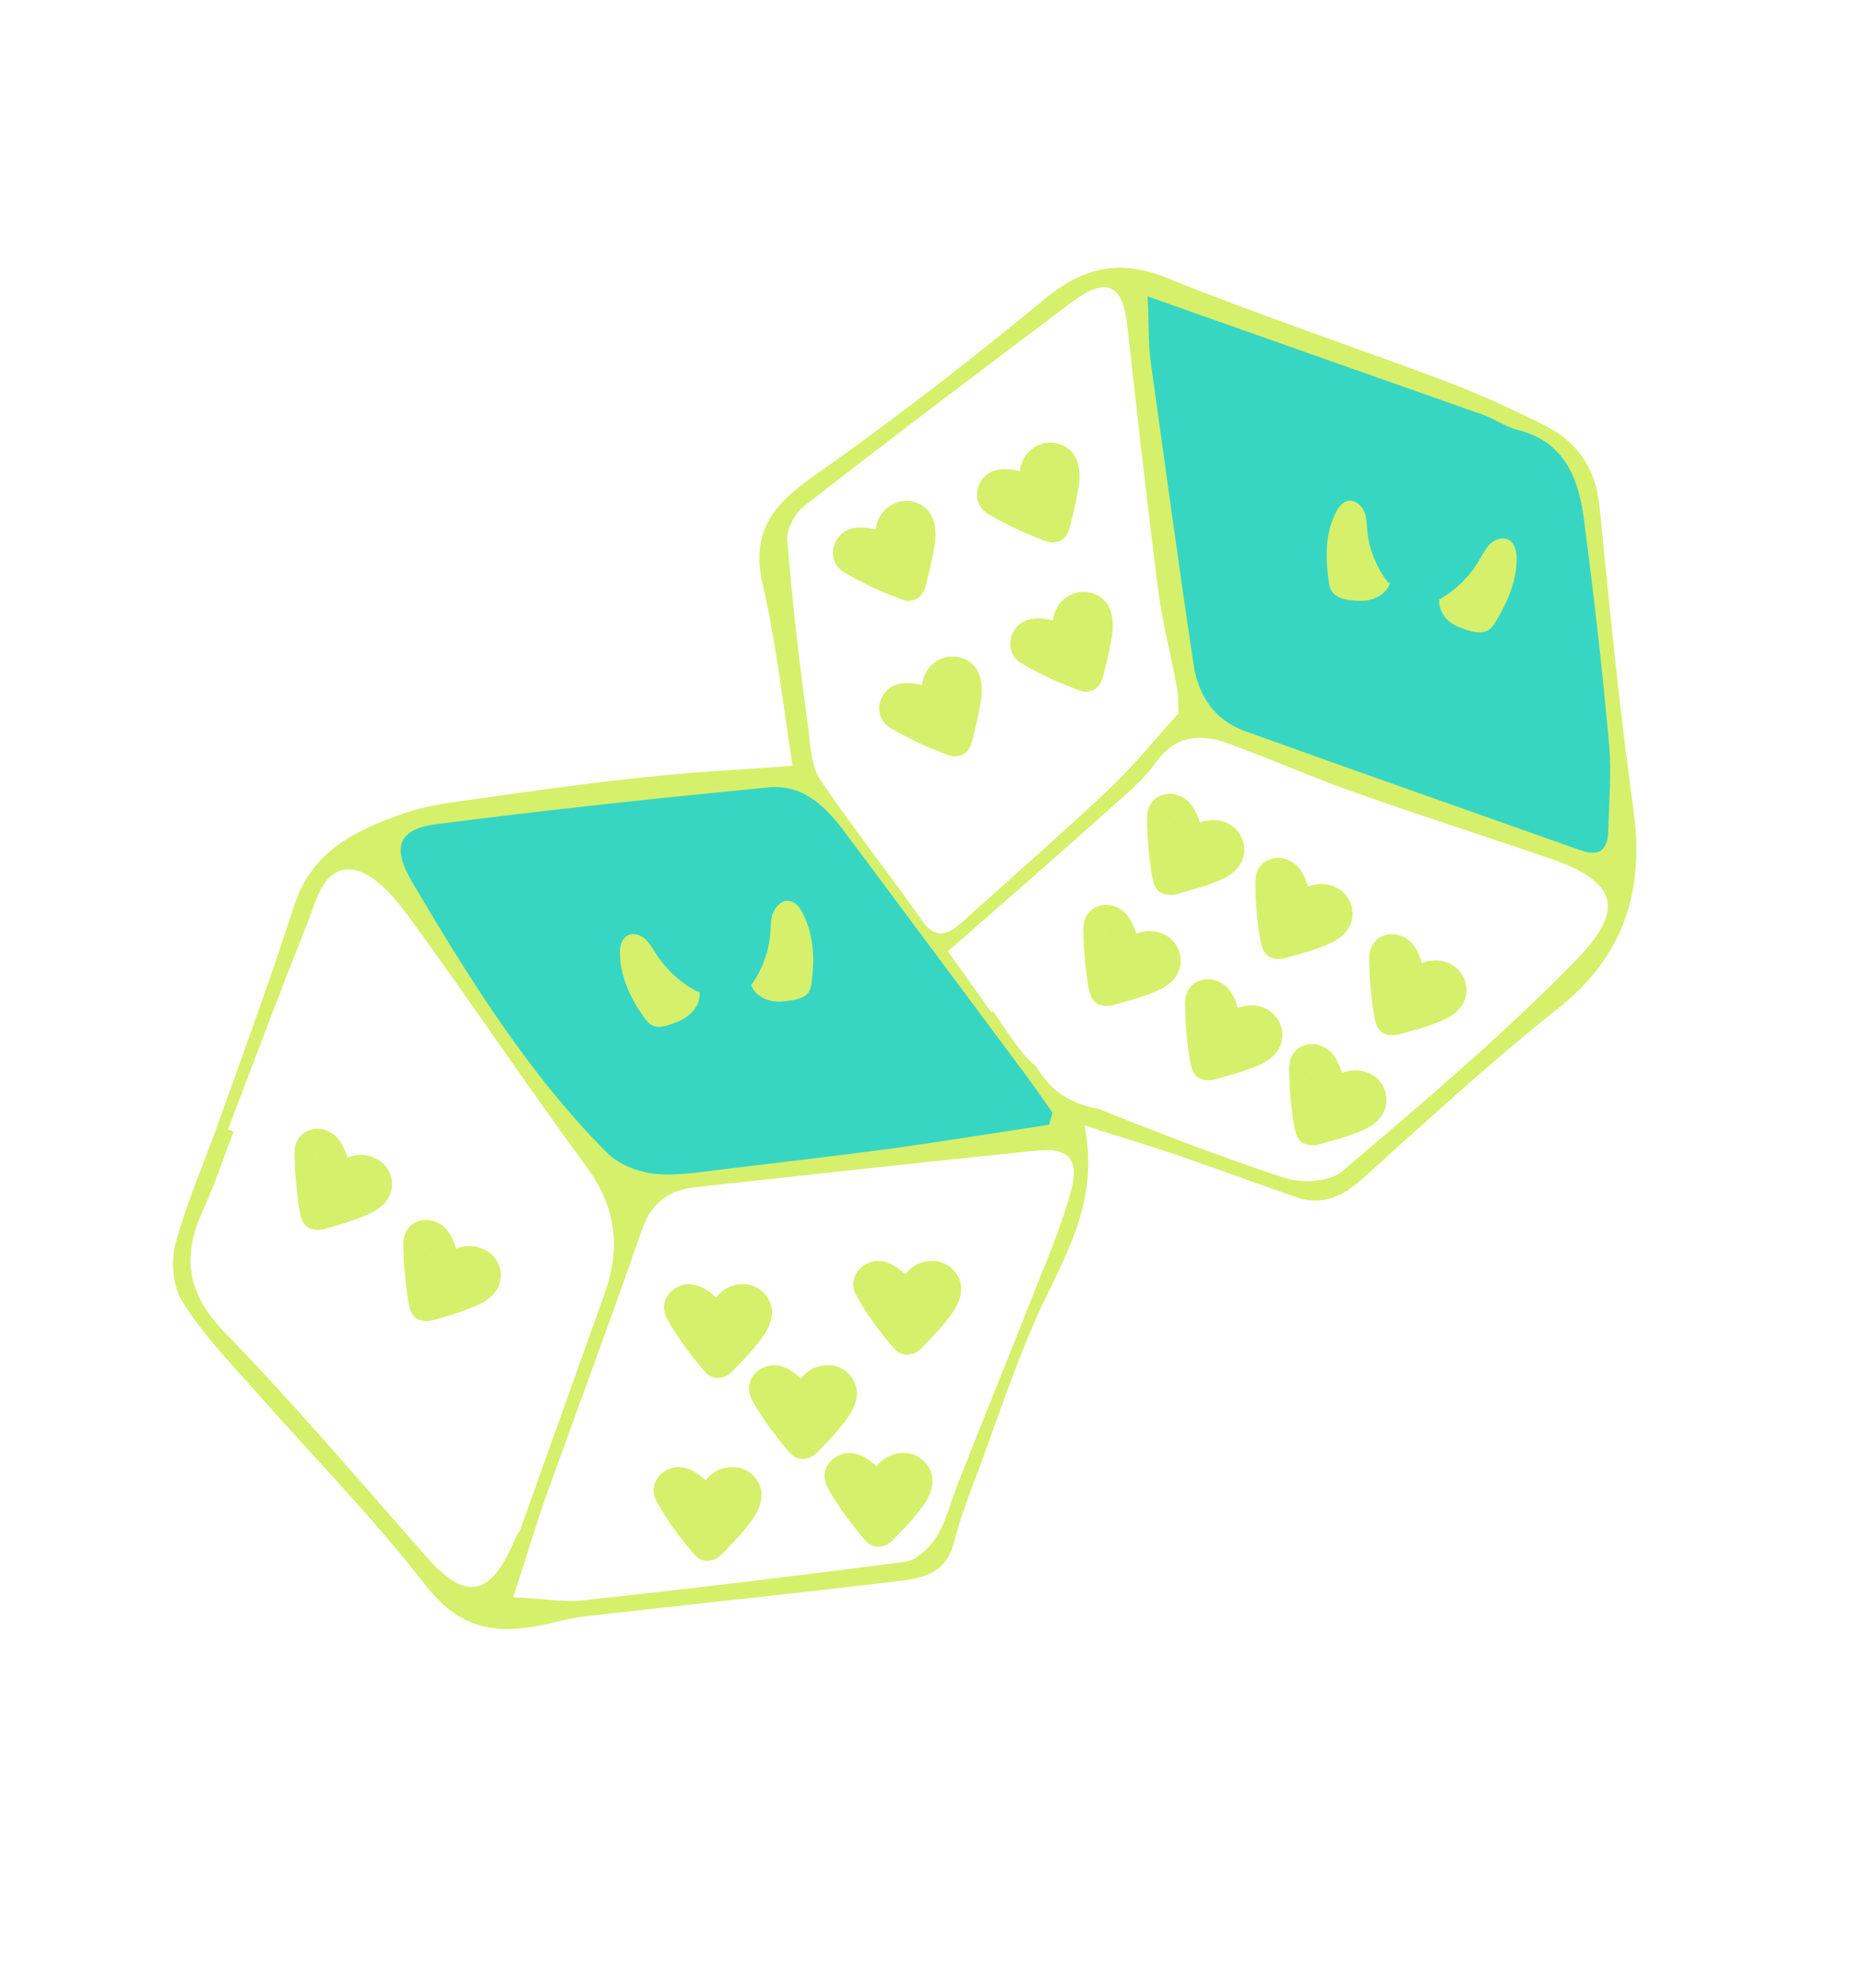 <svg xmlns="http://www.w3.org/2000/svg" width="255" height="272" viewBox="0 0 255 272" fill="none"><g clip-path="url(#clip0_4_11634)"><path d="M52.769 118.871L52.699 114.436L61.059 111.016L110.397 106.492L147.03 154.866L123.001 158.916L84.127 162.587L52.769 118.871Z" fill="#37D6C2"></path><path d="M162.275 97.651L155.541 39.092L212.686 59.15L216.897 64.285L223.197 114.743L221.141 120.129L162.275 97.651Z" fill="#37D6C2"></path><path d="M223.55 110.552C221.637 96.861 220.303 83.038 218.939 69.292C218.43 64.16 215.956 60.482 211.515 58.257C207.151 56.062 202.652 53.991 198.035 52.228C185.309 47.456 172.484 43.176 159.876 38.097C153.086 35.328 148.104 36.6 142.639 41.214C132.476 49.588 122.093 57.614 111.366 65.156C105.828 69.037 102.721 72.788 104.394 79.951C106.282 88.166 107.195 96.627 108.487 104.79C101.764 105.309 95.129 105.597 88.502 106.329C80.881 107.121 73.249 108.175 65.694 109.257C62.153 109.757 58.565 110.15 55.202 111.334C48.691 113.609 42.678 116.427 40.242 123.96C37.166 133.631 33.629 143.125 30.245 152.678C28.196 158.507 25.684 164.161 24.048 170.061C23.368 172.534 23.637 175.987 24.954 178.078C27.561 182.335 31.154 186.087 34.486 189.829C42.414 198.852 50.933 207.483 58.318 217.004C62.346 222.157 66.666 223.542 72.465 222.671C75.061 222.339 77.524 221.429 80.09 221.174C94.658 219.507 109.243 218.023 123.763 216.25C126.725 215.882 129.555 214.935 130.522 211.248C131.401 207.793 132.664 204.484 133.928 201.175C136.73 193.605 139.254 185.84 142.643 178.582C146.227 171.045 150.473 163.85 148.421 153.985C153.203 155.546 157.322 156.767 161.382 158.141C166.673 159.985 171.935 161.906 177.303 163.78C180.795 165.025 183.531 163.865 186.292 161.481C195.161 153.494 203.877 145.449 213.244 138.004C222.339 130.809 225.151 121.832 223.55 110.552ZM202.694 56.652C204.416 57.221 205.933 58.33 207.607 58.793C213.826 60.286 215.919 64.964 216.725 70.474C218.098 80.962 219.318 91.39 220.248 101.885C220.6 105.811 220.219 109.809 220.128 113.742C220.046 116.267 218.96 117.263 216.391 116.371C201.009 110.937 185.703 105.534 170.35 100.023C166.242 98.543 164.016 95.136 163.385 91.016C161.3 77.082 159.398 63.131 157.466 49.256C157.153 46.844 157.283 44.425 157.085 40.558C173.006 46.197 187.85 51.424 202.694 56.652ZM107.756 73.917C107.64 72.374 108.8 70.26 110.069 69.246C122.128 59.832 134.359 50.66 146.619 41.411C151.442 37.786 153.692 38.822 154.303 44.61C155.639 56.581 156.974 68.553 158.493 80.507C159.102 85.148 160.289 89.657 161.11 94.203C161.326 95.255 161.252 96.373 161.302 97.626C158.129 101.088 155.234 104.743 151.918 107.885C145.315 114.093 138.57 119.981 131.843 126.053C129.943 127.796 128.154 128.788 126.166 125.913C121.597 119.407 116.65 113.198 112.264 106.674C111.089 104.902 110.941 102.289 110.675 99.983C109.483 91.329 108.475 82.656 107.756 73.917ZM59.86 112.76C74.882 110.826 90.046 109.211 105.152 107.749C110.467 107.222 113.587 111.058 116.37 114.854C124.48 125.71 132.513 136.536 140.623 147.392C141.78 148.98 142.908 150.645 144.064 152.233C143.936 152.801 143.73 153.34 143.601 153.908C136.49 154.983 129.349 156.136 122.267 157.135C114.558 158.158 106.801 159.076 99.045 159.993C95.9 160.379 92.696 160.919 89.632 160.631C87.348 160.376 84.732 159.377 83.132 157.796C72.236 146.846 64.168 133.803 56.342 120.587C53.575 115.827 54.592 113.394 59.86 112.76ZM70.22 211.233C66.956 218.627 63.551 219.002 58.285 212.935C49.236 202.691 40.429 192.275 30.867 182.451C25.798 177.254 24.787 172.283 27.669 165.889C29.281 162.36 30.538 158.608 31.977 154.838L31.208 154.544C34.763 145.233 38.271 135.816 41.981 126.564C43.292 123.362 44.179 118.499 48.302 119.015C51.076 119.369 54.006 122.78 55.975 125.472C64.199 136.724 71.938 148.32 80.238 159.601C84.302 165.12 85.002 170.677 82.805 176.892C78.922 187.753 75.069 198.537 71.186 209.398C70.767 210.031 70.455 210.618 70.22 211.233ZM146.662 162.747C145.449 167.31 143.561 171.791 141.78 176.224C138.236 185.275 134.567 194.19 131.023 203.24C130.083 205.702 129.45 208.282 128.107 210.414C127.212 211.836 125.418 213.531 123.845 213.724C109.19 215.622 94.487 217.414 79.872 218.975C76.94 219.266 73.887 218.717 70.244 218.56C71.982 213.317 73.331 208.63 74.987 204.06C79.281 192.122 83.759 180.166 87.899 168.169C89.203 164.523 91.594 162.879 95.106 162.457C110.744 160.758 126.304 159.029 141.989 157.436C146.205 157.018 147.728 158.57 146.662 162.747ZM215.664 131.434C205.654 141.719 194.617 150.994 183.764 160.251C182.059 161.716 178.162 161.992 175.748 161.158C167.136 158.31 158.749 155.107 150.344 151.721C148.273 151.371 146.272 150.607 144.584 149.257C143.375 148.267 142.515 147.056 141.684 145.769C141.328 145.545 141.079 145.274 140.753 144.973C138.885 142.937 137.425 140.528 135.829 138.243C135.799 138.32 135.741 138.474 135.711 138.551C133.599 135.54 131.753 132.984 129.736 130.186C137.809 123.129 145.475 116.446 153.122 109.58C154.964 107.991 156.864 106.247 158.225 104.298C161.025 100.43 164.573 100.374 168.42 101.844C174.221 103.97 179.874 106.482 185.627 108.502C194.257 111.533 202.974 114.333 211.71 117.316C221.966 120.704 222.183 124.754 215.664 131.434Z" fill="#D6F06B"></path><path d="M102.875 134.739C104.402 132.589 105.265 130.097 105.454 127.524C105.546 126.59 105.455 125.673 105.885 124.779C106.314 123.885 107.022 123.186 107.957 123.278C108.815 123.341 109.408 124.097 109.818 124.87C111.315 127.646 111.535 130.993 111.111 134.181C111.089 134.702 110.96 135.27 110.678 135.779C110.259 136.413 109.361 136.687 108.599 136.837C107.47 137.023 106.34 137.209 105.234 136.874C104.127 136.54 103.09 135.791 102.798 134.71" fill="#D6F06B"></path><path d="M95.603 135.757C93.306 134.616 91.273 132.781 89.879 130.662C89.392 129.859 88.905 129.056 88.253 128.454C87.524 127.823 86.465 127.595 85.739 128.111C85.013 128.627 84.843 129.533 84.857 130.42C84.877 133.601 86.286 136.608 88.131 139.164C88.398 139.619 88.772 140.026 89.281 140.308C90.021 140.679 90.89 140.482 91.605 140.226C92.716 139.857 93.75 139.458 94.593 138.634C95.437 137.81 95.955 136.685 95.692 135.527" fill="#D6F06B"></path><path d="M196.958 82.059C199.202 80.8 201.161 78.903 202.456 76.664C202.934 75.877 203.363 74.983 204.042 74.36C204.72 73.737 205.802 73.445 206.589 73.922C207.3 74.37 207.545 75.345 207.588 76.155C207.714 79.289 206.355 82.385 204.7 85.104C204.447 85.536 204.087 86.016 203.633 86.283C202.965 86.645 202.031 86.553 201.309 86.365C200.202 86.031 199.095 85.697 198.242 84.93C197.389 84.163 196.865 82.993 197.017 81.905" fill="#D6F06B"></path><path d="M190.003 79.757C188.425 77.655 187.408 75.239 187.154 72.673C187.063 71.757 187.078 70.793 186.698 69.942C186.317 69.091 185.434 68.402 184.595 68.522C183.755 68.642 183.201 69.4 182.801 70.218C181.377 73.024 181.415 76.389 181.877 79.563C181.932 80.113 182.064 80.692 182.437 81.1C182.906 81.719 183.782 81.966 184.533 82.076C185.698 82.257 186.816 82.331 187.927 81.962C189.038 81.592 189.958 80.798 190.293 79.691" fill="#D6F06B"></path><path d="M123.594 73.087C123.648 73.637 123.594 73.087 123.623 73.01C123.653 72.933 123.646 72.49 123.605 72.827C123.564 73.164 123.634 72.75 123.664 72.673C123.693 72.596 123.723 72.519 123.752 72.442C123.811 72.288 123.781 72.365 123.693 72.596C123.723 72.519 123.723 72.519 123.752 72.442C123.917 72.24 123.888 72.317 123.646 72.49L123.752 72.442C123.888 72.317 123.888 72.317 123.752 72.442C123.616 72.567 123.616 72.567 123.752 72.442L123.858 72.394C123.433 72.585 124.284 72.204 123.858 72.394C123.858 72.394 123.935 72.424 123.965 72.347C123.704 72.336 123.598 72.383 123.781 72.365C124.119 72.406 123.858 72.394 123.704 72.336C123.378 72.035 124.089 72.483 123.704 72.336C123.983 72.53 123.455 72.064 123.657 72.229C123.906 72.501 123.58 72.2 123.609 72.123L123.752 72.442C123.675 72.413 123.668 71.969 123.704 72.336C123.752 72.442 123.693 72.596 123.741 72.702C123.73 72.962 123.734 72.259 123.77 72.625C123.818 72.732 123.759 72.885 123.73 72.962C123.748 73.146 123.66 73.376 123.648 73.637C123.567 74.311 123.438 74.879 123.28 75.524C123.24 75.861 123.152 76.092 123.111 76.429C123.012 76.92 123.229 76.121 123.052 76.583C122.993 76.737 123.012 76.92 122.923 77.151C122.806 77.459 122.795 77.719 122.677 78.027C122.618 78.181 122.56 78.335 122.548 78.595C122.519 78.672 122.519 78.672 122.49 78.749C122.343 79.134 122.479 79.009 122.897 78.375C123.216 78.233 123.535 78.09 123.854 77.947C124.682 78.087 124.865 78.069 124.451 77.999C124.374 77.97 124.374 77.97 124.297 77.94C124.067 77.852 123.913 77.793 123.682 77.705C123.297 77.558 122.989 77.441 122.605 77.294C121.912 77.029 121.249 76.688 120.633 76.453C119.97 76.112 119.307 75.77 118.644 75.429C118.567 75.399 118.058 75.117 118.365 75.234C118.596 75.322 118.01 75.01 118.01 75.01C117.856 74.952 117.809 74.845 117.655 74.787C117.578 74.757 117.578 74.757 117.501 74.728C117.625 74.864 117.75 74.999 117.874 75.135C118.017 75.454 118.006 75.714 117.888 76.022C118.035 75.637 117.587 76.348 117.859 76.099C117.587 76.348 117.587 76.348 117.723 76.223C117.617 76.271 117.587 76.348 117.511 76.319C117.617 76.271 117.723 76.223 117.723 76.223C117.617 76.271 117.54 76.242 117.511 76.319C117.617 76.271 117.694 76.3 117.8 76.253C117.54 76.242 117.463 76.212 117.617 76.271C117.771 76.33 117.877 76.282 118.06 76.264C118.244 76.246 118.398 76.305 118.551 76.363C118.628 76.393 118.705 76.422 118.812 76.375C118.581 76.286 118.581 76.286 118.812 76.375C119.504 76.639 120.12 76.874 120.812 77.138C120.966 77.197 121.245 77.392 120.966 77.197C121.12 77.256 121.245 77.392 121.398 77.451C121.754 77.674 122.109 77.898 122.465 78.122C123.608 78.823 125.133 78.524 125.632 77.216C126.161 75.831 126.43 74.434 126.468 72.95C126.512 71.909 125.806 70.757 124.582 70.731C123.541 70.686 122.389 71.393 122.363 72.617C122.311 73.214 122.259 73.812 122.207 74.409C122.149 74.563 122.196 74.669 122.137 74.823C122.255 74.515 122.196 74.669 122.108 74.9C121.99 75.208 121.95 75.545 121.862 75.776C122.943 75.484 123.948 75.162 125.029 74.869C123.655 74.08 122.311 73.214 120.743 72.704C119.251 72.222 117.441 71.883 115.952 72.549C114.115 73.435 113.329 75.956 114.717 77.632C115.262 78.281 116.109 78.605 116.819 79.052C117.482 79.394 118.222 79.764 118.886 80.106C120.212 80.789 121.597 81.318 123.059 81.876C123.444 82.023 123.752 82.14 124.166 82.21C124.946 82.244 125.768 81.94 126.186 81.307C126.711 80.625 126.832 79.614 127.02 78.892C127.424 77.371 127.722 75.898 127.973 74.318C128.165 72.893 128.049 71.349 127.265 70.169C126.185 68.61 123.99 68.124 122.366 68.915C120.345 69.819 119.629 71.925 119.799 74.019C119.832 75.089 121.176 75.955 122.151 75.71C123.061 75.176 123.597 74.234 123.594 73.087Z" fill="#D6F06B"></path><path d="M100.696 180.381C100.395 180.706 100.872 179.919 100.696 180.381C100.755 180.227 100.861 180.179 100.89 180.102C101.114 179.747 100.542 180.322 100.92 180.025C101.026 179.978 101.162 179.853 101.191 179.776C100.843 179.996 101.356 179.575 101.191 179.776C100.931 179.765 101.51 179.633 101.191 179.776C101.558 179.74 101.268 179.806 101.114 179.747C101.191 179.776 101.298 179.729 101.298 179.729C101.451 179.787 101.374 179.758 101.144 179.67C101.221 179.699 101.298 179.729 101.374 179.758C101.048 179.457 101.759 179.905 101.374 179.758C101.25 179.622 101.125 179.487 101.298 179.729C101.499 179.894 101.078 179.38 101.221 179.699C101.173 179.593 101.202 179.516 101.125 179.487C101.144 179.67 101.144 179.67 101.125 179.487C101.107 179.303 101.107 179.303 101.125 179.487C101.096 179.563 101.096 179.563 101.067 179.64C101.214 179.256 101.074 180.084 101.067 179.64C101.037 179.717 100.979 179.871 100.949 179.948C100.92 180.025 100.92 180.025 100.89 180.102C100.832 180.256 100.861 180.179 100.949 179.948C100.92 180.025 100.784 180.15 100.755 180.227C100.59 180.428 100.501 180.659 100.366 180.783C100.006 181.263 99.54 181.791 99.181 182.271C98.744 182.721 98.385 183.201 97.948 183.651C97.511 184.102 98.219 183.402 97.812 183.776C97.677 183.9 97.57 183.948 97.511 184.102C97.453 184.256 97.269 184.274 97.211 184.428C97.181 184.505 97.104 184.475 97.075 184.552C96.803 184.801 96.91 184.754 97.577 184.392C97.914 184.432 98.251 184.473 98.666 184.543C98.589 184.513 98.589 184.513 98.512 184.484C98.79 184.678 99.069 184.873 99.424 185.097C98.398 184.088 97.567 182.801 96.678 181.667C96.286 181.077 95.817 180.457 95.426 179.867C95.206 179.518 95.034 179.276 94.814 178.928C94.547 178.473 94.88 179.218 94.767 178.822C94.719 178.715 94.671 178.609 94.671 178.609C94.719 178.715 94.767 178.822 94.785 179.005C94.821 179.372 94.686 179.496 94.491 179.774C94.355 179.899 94.355 179.899 94.491 179.774C94.249 179.947 94.172 179.917 94.355 179.899C94.462 179.851 94.462 179.851 94.172 179.917C93.912 179.906 93.835 179.877 93.989 179.935C94.143 179.994 94.066 179.965 93.835 179.877C93.912 179.906 93.989 179.935 94.066 179.965C94.143 179.994 94.22 180.023 94.296 180.053C94.066 179.965 94.066 179.965 94.143 179.994C94.267 180.13 94.421 180.189 94.546 180.324C94.67 180.46 94.824 180.519 94.948 180.654C95.073 180.79 95.025 180.684 94.901 180.548C94.978 180.578 95.025 180.684 95.102 180.713C95.523 181.227 96.022 181.77 96.336 182.331C96.461 182.466 96.508 182.573 96.603 182.785C96.651 182.892 96.728 182.921 96.776 183.027C96.68 182.815 96.68 182.815 96.728 182.921C96.948 183.269 97.09 183.588 97.339 183.86C97.654 184.421 98.105 184.857 98.75 185.016C99.318 185.144 100.051 185.072 100.487 184.621C101.544 183.702 102.505 182.57 103.312 181.38C103.848 180.438 103.827 179.107 102.915 178.495C102.08 177.911 100.643 177.98 100.03 178.892C99.747 179.401 99.388 179.881 99.028 180.361C98.999 180.438 98.863 180.562 98.834 180.639C98.834 180.639 98.504 181.042 98.669 180.841C98.834 180.639 98.533 180.965 98.504 181.042C98.368 181.167 98.232 181.291 98.096 181.416C99.155 181.644 100.185 181.949 101.244 182.177C100.49 180.919 99.766 179.584 98.799 178.422C97.708 177.123 96.25 175.861 94.534 175.735C92.559 175.598 90.582 177.312 90.936 179.387C91.056 180.226 91.649 180.982 92.059 181.755C92.451 182.346 92.89 183.043 93.282 183.633C94.142 184.843 95.032 185.977 95.999 187.139C96.248 187.411 96.544 187.788 96.871 188.089C97.552 188.614 98.409 188.677 99.231 188.373C99.975 188.04 100.5 187.359 101.072 186.784C102.216 185.634 103.284 184.455 104.198 183.217C105.082 182.055 105.853 180.498 105.63 179.003C105.295 177.111 103.636 175.684 101.678 175.73C99.567 175.717 97.997 177.058 97.186 178.952C96.727 179.923 97.345 181.305 98.375 181.61C99.144 181.904 100.208 181.428 100.696 180.381Z" fill="#D6F06B"></path><path d="M126.588 177.198C126.258 177.601 126.735 176.813 126.588 177.198C126.647 177.044 126.754 176.996 126.783 176.919C127.007 176.564 126.435 177.139 126.812 176.843C126.919 176.795 127.054 176.67 127.084 176.594C126.735 176.813 127.249 176.392 127.084 176.594C126.824 176.582 127.403 176.451 127.084 176.594C127.45 176.557 127.161 176.623 127.007 176.564C127.084 176.594 127.19 176.546 127.19 176.546C127.344 176.605 127.267 176.575 127.036 176.487C127.113 176.517 127.19 176.546 127.267 176.575C126.941 176.275 127.652 176.722 127.267 176.575C127.143 176.44 127.018 176.304 127.19 176.546C127.392 176.711 126.97 176.198 127.113 176.517C127.066 176.41 127.095 176.333 127.018 176.304C127.036 176.487 127.036 176.487 127.018 176.304C127 176.121 127 176.121 127.018 176.304C126.989 176.381 126.989 176.381 126.959 176.458C127.106 176.073 126.966 176.901 126.959 176.458C126.93 176.535 126.871 176.689 126.842 176.766C126.812 176.843 126.812 176.843 126.783 176.919C126.724 177.073 126.754 176.996 126.842 176.766C126.812 176.843 126.677 176.967 126.647 177.044C126.482 177.245 126.394 177.476 126.258 177.601C125.899 178.081 125.433 178.608 125.073 179.088C124.637 179.538 124.277 180.018 123.841 180.469C123.404 180.919 124.112 180.22 123.705 180.593C123.569 180.718 123.463 180.765 123.404 180.919C123.345 181.073 123.162 181.091 123.103 181.245C123.074 181.322 122.997 181.293 122.967 181.37C122.696 181.619 122.802 181.571 123.47 181.209C123.807 181.25 124.144 181.29 124.558 181.36C124.481 181.331 124.481 181.331 124.404 181.301C124.683 181.496 124.961 181.69 125.317 181.914C124.291 180.905 123.46 179.618 122.57 178.485C122.179 177.894 121.71 177.275 121.318 176.684C121.099 176.336 120.926 176.094 120.707 175.745C120.44 175.291 120.773 176.035 120.659 175.639C120.612 175.533 120.564 175.426 120.564 175.426C120.612 175.533 120.659 175.639 120.677 175.822C120.714 176.189 120.578 176.313 120.384 176.592C120.248 176.716 120.248 176.716 120.384 176.592C120.142 176.764 120.065 176.735 120.248 176.716C120.354 176.669 120.354 176.669 120.065 176.735C119.804 176.723 119.727 176.694 119.881 176.753C120.035 176.811 119.958 176.782 119.727 176.694C119.804 176.723 119.881 176.753 119.958 176.782C120.035 176.811 120.112 176.841 120.189 176.87C119.958 176.782 119.958 176.782 120.035 176.811C120.16 176.947 120.314 177.006 120.438 177.142C120.563 177.277 120.717 177.336 120.841 177.472C120.966 177.608 120.918 177.501 120.793 177.366C120.87 177.395 120.918 177.501 120.995 177.531C121.416 178.044 121.914 178.587 122.229 179.148C122.353 179.284 122.401 179.39 122.496 179.603C122.544 179.709 122.621 179.738 122.668 179.845C122.573 179.632 122.573 179.632 122.621 179.738C122.84 180.087 122.983 180.406 123.232 180.677C123.547 181.238 123.997 181.675 124.642 181.833C125.21 181.962 125.943 181.889 126.38 181.438C127.436 180.519 128.397 179.388 129.205 178.197C129.741 177.255 129.72 175.925 128.807 175.312C127.972 174.729 126.535 174.797 125.923 175.709C125.64 176.218 125.28 176.698 124.921 177.178C124.891 177.255 124.756 177.38 124.726 177.457C124.726 177.457 124.396 177.86 124.561 177.658C124.726 177.457 124.425 177.783 124.396 177.86C124.26 177.984 124.125 178.109 123.989 178.233C125.048 178.461 126.078 178.766 127.137 178.994C126.383 177.737 125.658 176.402 124.691 175.239C123.6 173.941 122.142 172.679 120.427 172.553C118.452 172.416 116.475 174.129 116.829 176.204C116.949 177.044 117.542 177.799 117.952 178.573C118.344 179.163 118.783 179.86 119.175 180.45C120.035 181.661 120.925 182.794 121.891 183.957C122.141 184.228 122.437 184.606 122.763 184.907C123.444 185.431 124.302 185.494 125.123 185.191C125.868 184.858 126.392 184.176 126.965 183.601C128.109 182.451 129.177 181.272 130.09 180.034C130.974 178.873 131.745 177.316 131.523 175.82C131.187 173.928 129.528 172.501 127.571 172.547C125.46 172.535 123.89 173.875 123.078 175.769C122.619 176.74 123.238 178.123 124.267 178.428C125.007 178.798 126.1 178.246 126.588 177.198Z" fill="#D6F06B"></path><path d="M112.313 191.464C112.012 191.79 112.489 191.002 112.313 191.464C112.372 191.31 112.478 191.263 112.508 191.186C112.731 190.83 112.159 191.405 112.537 191.109C112.643 191.061 112.779 190.937 112.808 190.86C112.46 191.079 112.973 190.658 112.808 190.86C112.548 190.848 113.127 190.717 112.808 190.86C113.175 190.823 112.885 190.889 112.731 190.83C112.808 190.86 112.915 190.812 112.915 190.812C113.069 190.871 112.992 190.841 112.761 190.753C112.838 190.783 112.915 190.812 112.992 190.841C112.666 190.541 113.376 190.988 112.992 190.841C112.867 190.706 112.743 190.57 112.915 190.812C113.116 190.977 112.695 190.464 112.838 190.783C112.79 190.676 112.82 190.599 112.743 190.57C112.761 190.753 112.761 190.753 112.743 190.57C112.724 190.387 112.724 190.387 112.743 190.57C112.713 190.647 112.713 190.647 112.684 190.724C112.831 190.339 112.691 191.167 112.684 190.724C112.654 190.801 112.596 190.955 112.566 191.032C112.537 191.109 112.537 191.109 112.508 191.186C112.449 191.339 112.478 191.263 112.566 191.032C112.537 191.109 112.401 191.233 112.372 191.31C112.207 191.512 112.119 191.742 111.983 191.867C111.623 192.347 111.157 192.874 110.798 193.354C110.361 193.805 110.002 194.284 109.565 194.735C109.129 195.185 109.837 194.486 109.429 194.859C109.294 194.984 109.187 195.032 109.129 195.185C108.993 195.31 108.887 195.357 108.828 195.511C108.798 195.588 108.721 195.559 108.692 195.636C108.421 195.885 108.527 195.837 109.194 195.475C109.532 195.516 109.869 195.556 110.283 195.626C110.206 195.597 110.206 195.597 110.129 195.567C110.407 195.762 110.686 195.956 111.041 196.18C110.016 195.171 109.185 193.884 108.295 192.751C107.903 192.161 107.434 191.541 107.043 190.95C106.823 190.602 106.651 190.36 106.431 190.012C106.164 189.557 106.497 190.301 106.384 189.905C106.336 189.799 106.289 189.693 106.289 189.693C106.336 189.799 106.384 189.905 106.402 190.088C106.438 190.455 106.303 190.58 106.108 190.858C105.972 190.982 105.972 190.982 106.108 190.858C105.866 191.03 105.789 191.001 105.972 190.982C106.079 190.935 106.079 190.935 105.789 191.001C105.529 190.989 105.452 190.96 105.606 191.019C105.76 191.078 105.683 191.048 105.452 190.96C105.529 190.989 105.606 191.019 105.683 191.048C105.76 191.078 105.837 191.107 105.914 191.136C105.683 191.048 105.683 191.048 105.76 191.078C105.884 191.213 106.038 191.272 106.163 191.408C106.287 191.544 106.441 191.602 106.566 191.738C106.69 191.874 106.643 191.767 106.518 191.632C106.595 191.661 106.643 191.767 106.72 191.797C107.141 192.31 107.639 192.853 107.953 193.414C108.078 193.55 108.126 193.656 108.221 193.869C108.268 193.975 108.345 194.005 108.393 194.111C108.298 193.898 108.298 193.898 108.345 194.005C108.565 194.353 108.708 194.672 108.957 194.943C109.271 195.504 109.722 195.941 110.367 196.099C110.935 196.228 111.668 196.155 112.104 195.705C113.161 194.785 114.122 193.654 114.929 192.463C115.465 191.521 115.444 190.191 114.532 189.578C113.697 188.995 112.26 189.063 111.647 189.975C111.365 190.485 111.005 190.964 110.645 191.444C110.616 191.521 110.48 191.646 110.451 191.723C110.451 191.723 110.121 192.126 110.286 191.924C110.451 191.723 110.15 192.049 110.121 192.126C109.985 192.25 109.849 192.375 109.714 192.499C110.773 192.727 111.802 193.032 112.861 193.26C112.107 192.003 111.383 190.668 110.416 189.505C109.325 188.207 107.867 186.945 106.152 186.819C104.176 186.682 102.199 188.395 102.553 190.47C102.673 191.31 103.267 192.065 103.677 192.839C104.068 193.429 104.508 194.126 104.899 194.717C105.76 195.927 106.649 197.06 107.616 198.223C107.865 198.494 108.162 198.872 108.488 199.173C109.169 199.697 110.027 199.76 110.848 199.457C111.592 199.124 112.117 198.443 112.689 197.868C113.834 196.718 114.901 195.538 115.815 194.3C116.699 193.139 117.47 191.582 117.248 190.086C116.912 188.195 115.253 186.767 113.295 186.814C111.184 186.801 109.614 188.141 108.803 190.035C108.344 191.006 108.962 192.389 109.992 192.694C110.761 192.988 111.825 192.512 112.313 191.464Z" fill="#D6F06B"></path><path d="M122.661 203.476C122.331 203.879 122.808 203.091 122.661 203.476C122.719 203.322 122.826 203.274 122.855 203.197C123.079 202.842 122.507 203.417 122.885 203.12C122.991 203.073 123.127 202.948 123.156 202.871C122.808 203.091 123.321 202.67 123.156 202.871C122.896 202.86 123.475 202.729 123.156 202.871C123.523 202.835 123.233 202.901 123.079 202.842C123.156 202.871 123.262 202.824 123.262 202.824C123.416 202.883 123.339 202.853 123.108 202.765C123.185 202.794 123.262 202.824 123.339 202.853C123.013 202.552 123.724 203 123.339 202.853C123.215 202.717 123.09 202.582 123.262 202.824C123.464 202.989 123.043 202.475 123.185 202.794C123.138 202.688 123.167 202.611 123.09 202.582C123.108 202.765 123.108 202.765 123.09 202.582C123.072 202.398 123.072 202.398 123.09 202.582C123.061 202.659 123.061 202.659 123.032 202.736C123.178 202.351 123.038 203.179 123.032 202.736C123.002 202.813 122.943 202.966 122.914 203.043C122.885 203.12 122.885 203.12 122.855 203.197C122.796 203.351 122.826 203.274 122.914 203.043C122.885 203.12 122.749 203.245 122.719 203.322C122.554 203.523 122.466 203.754 122.331 203.879C121.971 204.359 121.505 204.886 121.145 205.366C120.709 205.816 120.349 206.296 119.913 206.747C119.476 207.197 120.184 206.498 119.777 206.871C119.641 206.996 119.535 207.043 119.476 207.197C119.418 207.351 119.234 207.369 119.175 207.523C119.146 207.6 119.069 207.571 119.04 207.648C118.768 207.897 118.875 207.849 119.542 207.487C119.879 207.527 120.216 207.568 120.63 207.638C120.554 207.609 120.554 207.609 120.477 207.579C120.755 207.774 121.033 207.968 121.389 208.192C120.363 207.183 119.532 205.896 118.643 204.763C118.251 204.172 117.782 203.552 117.39 202.962C117.171 202.614 116.999 202.372 116.779 202.023C116.512 201.569 116.845 202.313 116.731 201.917C116.684 201.811 116.636 201.704 116.636 201.704C116.684 201.811 116.731 201.917 116.75 202.1C116.786 202.467 116.65 202.591 116.456 202.87C116.32 202.994 116.32 202.994 116.456 202.87C116.214 203.042 116.137 203.012 116.32 202.994C116.426 202.947 116.426 202.947 116.137 203.012C115.877 203.001 115.8 202.972 115.954 203.031C116.107 203.089 116.031 203.06 115.8 202.972C115.877 203.001 115.954 203.031 116.031 203.06C116.107 203.089 116.184 203.119 116.261 203.148C116.031 203.06 116.031 203.06 116.107 203.089C116.232 203.225 116.386 203.284 116.51 203.42C116.635 203.555 116.789 203.614 116.913 203.75C117.038 203.885 116.99 203.779 116.866 203.643C116.943 203.673 116.99 203.779 117.067 203.808C117.488 204.322 117.986 204.865 118.301 205.426C118.426 205.562 118.473 205.668 118.568 205.881C118.616 205.987 118.693 206.016 118.74 206.123C118.645 205.91 118.645 205.91 118.693 206.016C118.912 206.365 119.055 206.684 119.304 206.955C119.619 207.516 120.069 207.953 120.714 208.111C121.282 208.24 122.016 208.167 122.452 207.716C123.508 206.797 124.47 205.665 125.277 204.475C125.813 203.533 125.792 202.203 124.88 201.59C124.045 201.006 122.608 201.075 121.995 201.987C121.712 202.496 121.353 202.976 120.993 203.456C120.964 203.533 120.828 203.658 120.799 203.734C120.799 203.734 120.468 204.137 120.633 203.936C120.799 203.734 120.498 204.06 120.468 204.137C120.333 204.262 120.197 204.386 120.061 204.511C121.12 204.739 122.15 205.044 123.209 205.272C122.455 204.014 121.73 202.68 120.764 201.517C119.672 200.219 118.215 198.957 116.499 198.831C114.524 198.693 112.547 200.407 112.901 202.482C113.021 203.321 113.614 204.077 114.024 204.851C114.416 205.441 114.855 206.138 115.247 206.728C116.107 207.939 116.997 209.072 117.964 210.234C118.213 210.506 118.509 210.884 118.835 211.184C119.517 211.709 120.374 211.772 121.196 211.469C121.94 211.136 122.465 210.454 123.037 209.879C124.181 208.729 125.249 207.55 126.162 206.312C127.047 205.151 127.818 203.593 127.595 202.098C127.26 200.206 125.6 198.779 123.643 198.825C121.532 198.813 119.962 200.153 119.15 202.047C118.692 203.018 119.31 204.4 120.34 204.705C121.08 205.076 122.172 204.524 122.661 203.476Z" fill="#D6F06B"></path><path d="M99.264 205.402C99.011 205.835 99.517 204.97 99.264 205.402C99.323 205.249 99.429 205.201 99.459 205.124C99.683 204.769 99.11 205.344 99.488 205.047C99.594 205 99.73 204.875 99.76 204.798C99.411 205.018 99.925 204.597 99.76 204.798C99.499 204.787 100.079 204.655 99.76 204.798C100.126 204.762 99.837 204.827 99.683 204.769C99.76 204.798 99.866 204.751 99.866 204.751C100.02 204.809 99.943 204.78 99.712 204.692C99.789 204.721 99.866 204.751 99.943 204.78C99.617 204.479 100.328 204.927 99.943 204.78C99.818 204.644 99.694 204.508 99.866 204.751C100.067 204.916 99.646 204.402 99.789 204.721C99.741 204.615 99.771 204.538 99.694 204.508C99.712 204.692 99.712 204.692 99.694 204.508C99.676 204.325 99.676 204.325 99.694 204.508C99.664 204.585 99.664 204.585 99.635 204.662C99.782 204.278 99.642 205.106 99.635 204.662C99.606 204.739 99.547 204.893 99.517 204.97C99.488 205.047 99.488 205.047 99.459 205.124C99.4 205.278 99.429 205.201 99.517 204.97C99.488 205.047 99.352 205.172 99.323 205.249C99.158 205.45 99.07 205.681 98.934 205.805C98.575 206.285 98.109 206.813 97.749 207.293C97.312 207.743 96.953 208.223 96.516 208.673C96.08 209.124 96.788 208.424 96.381 208.798C96.245 208.922 96.139 208.97 96.08 209.124C95.944 209.248 95.838 209.296 95.779 209.45C95.75 209.527 95.673 209.497 95.643 209.574C95.372 209.823 95.478 209.776 96.145 209.413C96.483 209.454 96.82 209.495 97.234 209.565C97.157 209.535 97.157 209.535 97.08 209.506C97.359 209.7 97.637 209.895 97.992 210.119C96.967 209.11 96.136 207.823 95.246 206.689C94.854 206.099 94.386 205.479 93.994 204.889C93.774 204.54 93.602 204.298 93.383 203.95C93.115 203.495 93.448 204.24 93.335 203.844C93.287 203.737 93.24 203.631 93.24 203.631C93.287 203.737 93.335 203.844 93.353 204.027C93.39 204.394 93.254 204.518 93.059 204.796C92.924 204.921 92.924 204.921 93.059 204.796C92.817 204.969 92.74 204.939 92.924 204.921C93.03 204.873 93.03 204.873 92.74 204.939C92.48 204.928 92.403 204.899 92.557 204.957C92.711 205.016 92.634 204.987 92.403 204.899C92.48 204.928 92.557 204.957 92.634 204.987C92.711 205.016 92.788 205.045 92.865 205.075C92.634 204.987 92.634 204.987 92.711 205.016C92.835 205.152 92.989 205.211 93.114 205.346C93.238 205.482 93.392 205.541 93.517 205.676C93.641 205.812 93.594 205.706 93.469 205.57C93.546 205.6 93.594 205.706 93.671 205.735C94.092 206.249 94.59 206.792 94.905 207.353C95.029 207.488 95.077 207.595 95.172 207.807C95.219 207.914 95.296 207.943 95.344 208.049C95.249 207.837 95.249 207.837 95.296 207.943C95.516 208.291 95.659 208.61 95.908 208.882C96.222 209.443 96.673 209.879 97.318 210.038C97.886 210.166 98.619 210.094 99.056 209.643C100.112 208.724 101.073 207.592 101.88 206.402C102.416 205.46 102.395 204.129 101.483 203.517C100.648 202.933 99.211 203.002 98.598 203.914C98.316 204.423 97.956 204.903 97.597 205.383C97.567 205.46 97.431 205.584 97.402 205.661C97.402 205.661 97.072 206.064 97.237 205.863C97.402 205.661 97.101 205.987 97.072 206.064C96.936 206.189 96.8 206.313 96.665 206.438C97.724 206.666 98.754 206.971 99.813 207.199C99.058 205.941 98.334 204.606 97.367 203.444C96.276 202.145 94.818 200.883 93.103 200.757C91.127 200.62 89.15 202.334 89.504 204.409C89.625 205.248 90.218 206.004 90.628 206.777C91.019 207.368 91.459 208.065 91.85 208.655C92.711 209.865 93.601 210.999 94.567 212.161C94.816 212.433 95.113 212.81 95.439 213.111C96.12 213.636 96.978 213.699 97.799 213.395C98.543 213.062 99.068 212.381 99.64 211.806C100.785 210.656 101.852 209.477 102.766 208.239C103.65 207.077 104.421 205.52 104.199 204.025C103.863 202.133 102.204 200.706 100.247 200.752C98.135 200.739 96.566 202.08 95.754 203.974C95.295 204.945 95.913 206.327 96.943 206.632C97.76 207.032 98.776 206.45 99.264 205.402Z" fill="#D6F06B"></path><path d="M129.93 94.377C129.984 94.927 129.93 94.377 129.959 94.3C129.989 94.224 129.982 93.78 129.941 94.117C129.9 94.454 129.97 94.04 130 93.963C130.029 93.886 130.058 93.809 130.088 93.733C130.147 93.579 130.117 93.656 130.029 93.886C130.058 93.809 130.058 93.809 130.088 93.733C130.253 93.531 130.224 93.608 129.982 93.78L130.088 93.733C130.224 93.608 130.224 93.608 130.088 93.733C129.952 93.857 129.952 93.857 130.088 93.733L130.194 93.685C129.769 93.875 130.62 93.495 130.194 93.685C130.194 93.685 130.271 93.714 130.301 93.637C130.04 93.626 129.934 93.674 130.117 93.656C130.454 93.696 130.194 93.685 130.04 93.626C129.714 93.325 130.425 93.773 130.04 93.626C130.319 93.821 129.791 93.355 129.993 93.52C130.242 93.791 129.916 93.49 129.945 93.413L130.088 93.733C130.011 93.703 130.004 93.26 130.04 93.626C130.088 93.733 130.029 93.886 130.077 93.993C130.065 94.253 130.07 93.549 130.106 93.916C130.154 94.022 130.095 94.176 130.065 94.253C130.084 94.436 129.995 94.667 129.984 94.927C129.903 95.602 129.774 96.17 129.616 96.815C129.576 97.152 129.488 97.383 129.447 97.72C129.348 98.211 129.564 97.412 129.388 97.874C129.329 98.028 129.348 98.211 129.259 98.442C129.142 98.749 129.131 99.01 129.013 99.317C128.954 99.471 128.896 99.625 128.884 99.886C128.855 99.963 128.855 99.963 128.826 100.039C128.679 100.424 128.814 100.3 129.233 99.666C129.552 99.523 129.871 99.38 130.19 99.238C131.018 99.378 131.201 99.36 130.787 99.29C130.71 99.26 130.71 99.26 130.633 99.231C130.402 99.143 130.249 99.084 130.018 98.996C129.633 98.849 129.325 98.731 128.94 98.584C128.248 98.32 127.585 97.979 126.969 97.743C126.306 97.402 125.643 97.061 124.98 96.719C124.903 96.69 124.394 96.407 124.701 96.525C124.932 96.613 124.346 96.301 124.346 96.301C124.192 96.242 124.145 96.136 123.991 96.077C123.914 96.048 123.914 96.048 123.837 96.018C123.961 96.154 124.086 96.29 124.21 96.425C124.353 96.745 124.342 97.005 124.224 97.312C124.371 96.928 123.923 97.638 124.195 97.389C123.923 97.638 123.923 97.638 124.059 97.514C123.953 97.561 123.923 97.638 123.846 97.609C123.953 97.561 124.059 97.514 124.059 97.514C123.953 97.561 123.876 97.532 123.846 97.609C123.953 97.561 124.03 97.591 124.136 97.543C123.876 97.532 123.799 97.503 123.953 97.561C124.107 97.62 124.213 97.573 124.396 97.555C124.58 97.536 124.733 97.595 124.887 97.654C124.964 97.683 125.041 97.713 125.148 97.665C124.917 97.577 124.917 97.577 125.148 97.665C125.84 97.93 126.456 98.165 127.148 98.429C127.302 98.488 127.581 98.682 127.302 98.488C127.456 98.547 127.581 98.682 127.734 98.741C128.09 98.965 128.445 99.189 128.8 99.413C129.944 100.114 131.469 99.814 131.968 98.506C132.497 97.121 132.766 95.725 132.803 94.24C132.848 93.2 132.142 92.048 130.918 92.021C129.877 91.977 128.725 92.683 128.699 93.907C128.647 94.505 128.595 95.102 128.543 95.7C128.484 95.853 128.532 95.96 128.473 96.114C128.591 95.806 128.532 95.96 128.444 96.191C128.326 96.498 128.286 96.836 128.198 97.066C129.279 96.774 130.284 96.452 131.365 96.16C129.991 95.371 128.647 94.505 127.078 93.994C125.587 93.513 123.777 93.174 122.288 93.84C120.451 94.725 119.665 97.246 121.052 98.923C121.598 99.572 122.444 99.895 123.155 100.343C123.818 100.684 124.558 101.055 125.222 101.396C126.548 102.079 127.933 102.608 129.395 103.166C129.78 103.313 130.087 103.431 130.502 103.501C131.282 103.534 132.104 103.231 132.522 102.597C133.047 101.916 133.168 100.904 133.356 100.182C133.76 98.662 134.058 97.188 134.309 95.609C134.501 94.183 134.384 92.64 133.601 91.459C132.521 89.9 130.326 89.415 128.702 90.205C126.681 91.109 125.965 93.216 126.135 95.309C126.168 96.379 127.512 97.246 128.487 97.001C129.397 96.466 130.009 95.554 129.93 94.377Z" fill="#D6F06B"></path><path d="M48.884 162.095C48.672 162.19 49.233 161.875 48.884 162.095C48.961 162.124 49.233 161.875 49.203 161.952C49.203 161.952 48.807 162.066 49.126 161.923C49.233 161.875 49.416 161.857 49.493 161.887C49.126 161.923 49.783 161.821 49.493 161.887C49.262 161.798 49.83 161.927 49.493 161.887C49.57 161.916 49.57 161.916 49.647 161.945C49.801 162.004 49.724 161.975 49.493 161.887L49.694 162.052C49.588 162.099 49.445 161.78 49.617 162.022C49.742 162.158 49.79 162.264 49.617 162.022C49.76 162.341 49.552 161.733 49.647 161.945C49.665 162.129 49.717 161.531 49.676 161.868C49.735 161.715 49.794 161.561 49.706 161.791C49.529 162.253 49.871 161.59 49.706 161.791C49.541 161.993 49.977 161.542 49.706 161.791C49.599 161.839 49.464 161.964 49.357 162.011C49.115 162.183 49.676 161.868 49.357 162.011C49.251 162.059 49.115 162.183 49.009 162.231C48.767 162.403 48.477 162.469 48.188 162.534C47.579 162.743 47.047 162.981 46.468 163.112C46.178 163.178 45.966 163.273 45.647 163.416C45.038 163.624 45.83 163.397 45.541 163.463C45.357 163.481 45.251 163.529 45.038 163.624C44.749 163.69 44.43 163.833 44.14 163.898C44.034 163.946 43.85 163.964 43.744 164.012C43.638 164.059 43.561 164.03 43.455 164.077C43.165 164.143 43.319 164.202 44.099 164.235C44.378 164.43 44.656 164.624 45.012 164.848C45.268 165.563 45.363 165.776 45.279 165.303C45.308 165.226 45.231 165.197 45.261 165.12C45.242 164.936 45.224 164.753 45.129 164.54C45.093 164.174 44.98 163.778 44.943 163.411C44.87 162.678 44.798 161.945 44.725 161.212C44.652 160.479 44.58 159.746 44.613 158.965C44.606 158.522 44.631 159.148 44.624 158.705C44.606 158.522 44.588 158.338 44.599 158.078C44.629 158.001 44.581 157.895 44.61 157.818C44.669 157.664 44.563 157.712 44.581 157.895C44.416 158.096 44.328 158.327 44.009 158.47C43.902 158.517 43.825 158.488 43.719 158.536C43.902 158.517 43.902 158.517 43.536 158.554C43.613 158.583 43.613 158.583 43.69 158.613C43.507 158.631 43.353 158.572 43.151 158.407C43.056 158.194 43.429 158.601 43.151 158.407C43.228 158.436 43.495 158.891 43.323 158.649C43.151 158.407 43.418 158.862 43.418 158.862C43.466 158.968 43.514 159.074 43.532 159.258C43.579 159.364 43.693 159.76 43.579 159.364C43.597 159.547 43.645 159.653 43.74 159.866C43.919 160.552 43.944 161.178 44.017 161.912C44.024 162.355 44.058 161.574 44.035 162.095C44.053 162.278 44.072 162.461 44.013 162.615C43.972 162.952 44.009 163.319 43.968 163.656C43.912 164.957 44.956 166.149 46.374 165.898C47.793 165.646 49.194 165.211 50.422 164.534C51.408 164.029 51.955 162.827 51.45 161.841C51.022 160.884 49.773 160.23 48.757 160.812C48.196 161.127 47.664 161.365 47.056 161.573C46.95 161.621 46.766 161.639 46.66 161.686C46.95 161.621 46.766 161.639 46.583 161.657C46.293 161.723 46.004 161.789 45.637 161.825C46.414 162.562 47.19 163.3 48.044 164.066C48.052 162.659 48.09 161.174 47.838 159.756C47.586 158.337 47.133 156.753 46.137 155.668C45.514 154.989 44.62 154.559 43.686 154.467C42.645 154.422 41.534 154.792 40.921 155.704C40.338 156.539 40.275 157.397 40.336 158.39C40.35 159.277 40.364 160.164 40.455 161.08C40.6 162.547 40.746 164.013 40.968 165.508C41.184 166.561 41.37 167.69 42.524 168.13C43.447 168.483 44.346 168.209 45.244 167.935C46.721 167.529 48.122 167.094 49.581 166.505C51.117 165.945 52.694 165.049 53.359 163.539C54.141 161.722 53.373 159.577 51.691 158.67C49.885 157.628 47.81 157.982 46.145 159.109C45.206 159.721 45.169 161.205 45.839 161.99C46.798 162.709 47.946 162.706 48.884 162.095Z" fill="#D6F06B"></path><path d="M63.773 174.565C63.483 174.631 64.015 174.393 63.773 174.565C63.85 174.595 64.121 174.346 64.092 174.423C64.092 174.423 63.696 174.536 64.015 174.393C64.121 174.346 64.305 174.327 64.382 174.357C64.015 174.393 64.671 174.291 64.382 174.357C64.151 174.269 64.719 174.397 64.382 174.357C64.459 174.386 64.459 174.386 64.536 174.416C64.689 174.474 64.612 174.445 64.382 174.357L64.583 174.522C64.477 174.569 64.334 174.25 64.506 174.493C64.631 174.628 64.678 174.735 64.506 174.493C64.649 174.812 64.44 174.203 64.536 174.416C64.554 174.599 64.606 174.001 64.565 174.339C64.624 174.185 64.683 174.031 64.594 174.262C64.418 174.723 64.759 174.06 64.594 174.262C64.429 174.463 64.866 174.013 64.594 174.262C64.488 174.309 64.352 174.434 64.246 174.481C64.004 174.653 64.565 174.339 64.246 174.481C64.14 174.529 64.004 174.653 63.898 174.701C63.656 174.873 63.366 174.939 63.076 175.005C62.468 175.213 61.936 175.451 61.357 175.582C61.067 175.648 60.855 175.743 60.536 175.886C59.927 176.094 60.719 175.868 60.429 175.933C60.246 175.952 60.14 175.999 59.927 176.094C59.637 176.16 59.318 176.303 59.029 176.368C58.922 176.416 58.739 176.434 58.633 176.482C58.526 176.529 58.45 176.5 58.343 176.548C58.054 176.613 58.208 176.672 58.988 176.706C59.267 176.9 59.545 177.095 59.9 177.318C60.156 178.033 60.251 178.246 60.167 177.773C60.197 177.696 60.12 177.667 60.149 177.59C60.131 177.407 60.113 177.223 60.018 177.011C59.981 176.644 59.868 176.248 59.832 175.882C59.759 175.149 59.686 174.415 59.614 173.682C59.541 172.949 59.468 172.216 59.502 171.435C59.495 170.992 59.52 171.619 59.513 171.175C59.495 170.992 59.477 170.809 59.488 170.548C59.517 170.471 59.47 170.365 59.499 170.288C59.558 170.134 59.452 170.182 59.47 170.365C59.305 170.567 59.216 170.797 58.897 170.94C58.791 170.988 58.714 170.958 58.608 171.006C58.791 170.988 58.791 170.988 58.425 171.024C58.502 171.053 58.502 171.053 58.578 171.083C58.395 171.101 58.241 171.042 58.04 170.877C57.945 170.664 58.318 171.072 58.04 170.877C58.117 170.906 58.384 171.361 58.212 171.119C58.04 170.877 58.307 171.332 58.307 171.332C58.355 171.438 58.402 171.544 58.42 171.728C58.468 171.834 58.581 172.23 58.468 171.834C58.486 172.017 58.534 172.124 58.629 172.336C58.808 173.022 58.833 173.649 58.906 174.382C58.913 174.825 58.946 174.045 58.924 174.565C58.942 174.748 58.96 174.932 58.901 175.086C58.861 175.423 58.897 175.789 58.857 176.126C58.801 177.428 59.844 178.62 61.263 178.368C62.682 178.116 64.082 177.681 65.311 177.004C66.297 176.499 66.844 175.297 66.339 174.311C65.911 173.354 64.662 172.7 63.646 173.282C63.085 173.597 62.553 173.835 61.944 174.043C61.838 174.091 61.655 174.109 61.549 174.157C61.838 174.091 61.655 174.109 61.472 174.127C61.182 174.193 60.892 174.259 60.526 174.295C61.302 175.032 62.079 175.77 62.932 176.537C62.941 175.129 62.978 173.645 62.727 172.226C62.475 170.807 62.022 169.224 61.026 168.138C60.403 167.459 59.509 167.03 58.574 166.937C57.533 166.892 56.423 167.262 55.81 168.174C55.226 169.009 55.163 169.867 55.225 170.86C55.239 171.747 55.253 172.634 55.344 173.551C55.489 175.017 55.635 176.483 55.857 177.979C56.072 179.031 56.258 180.16 57.413 180.601C58.336 180.953 59.234 180.679 60.132 180.405C61.61 179.999 63.01 179.564 64.47 178.975C66.006 178.416 67.583 177.519 68.247 176.009C69.029 174.192 68.261 172.047 66.58 171.14C64.774 170.098 62.699 170.452 61.034 171.58C60.095 172.191 60.057 173.675 60.727 174.46C61.61 175.15 62.728 175.224 63.773 174.565Z" fill="#D6F06B"></path><path d="M147.859 85.531C147.914 86.081 147.859 85.531 147.889 85.454C147.918 85.377 147.911 84.933 147.871 85.27C147.83 85.608 147.9 85.194 147.929 85.117C147.959 85.04 147.988 84.963 148.018 84.886C148.076 84.732 148.047 84.809 147.959 85.04C147.988 84.963 147.988 84.963 148.018 84.886C148.183 84.684 148.153 84.761 147.911 84.933L148.018 84.886C148.153 84.761 148.153 84.761 148.018 84.886C147.882 85.01 147.882 85.01 148.018 84.886L148.124 84.838C147.699 85.028 148.549 84.648 148.124 84.838C148.124 84.838 148.201 84.868 148.23 84.791C147.97 84.779 147.864 84.827 148.047 84.809C148.384 84.849 148.124 84.838 147.97 84.779C147.644 84.479 148.355 84.926 147.97 84.779C148.248 84.974 147.721 84.508 147.922 84.673C148.171 84.945 147.845 84.644 147.875 84.567L148.018 84.886C147.941 84.856 147.934 84.413 147.97 84.779C148.018 84.886 147.959 85.04 148.006 85.146C147.995 85.406 147.999 84.703 148.036 85.069C148.083 85.175 148.025 85.329 147.995 85.406C148.013 85.59 147.925 85.82 147.914 86.081C147.833 86.755 147.704 87.323 147.546 87.968C147.505 88.305 147.417 88.536 147.377 88.873C147.277 89.364 147.494 88.565 147.318 89.027C147.259 89.181 147.277 89.364 147.189 89.595C147.072 89.903 147.06 90.163 146.943 90.471C146.884 90.625 146.825 90.779 146.814 91.039C146.785 91.116 146.785 91.116 146.755 91.193C146.608 91.578 146.744 91.453 147.162 90.819C147.481 90.677 147.8 90.534 148.119 90.391C148.948 90.531 149.131 90.513 148.717 90.443C148.64 90.414 148.64 90.414 148.563 90.384C148.332 90.296 148.178 90.237 147.947 90.149C147.563 90.002 147.255 89.885 146.87 89.738C146.178 89.473 145.514 89.132 144.899 88.897C144.236 88.555 143.573 88.214 142.909 87.873C142.832 87.843 142.323 87.561 142.631 87.678C142.862 87.766 142.276 87.454 142.276 87.454C142.122 87.395 142.074 87.289 141.92 87.23C141.843 87.201 141.843 87.201 141.766 87.172C141.891 87.307 142.015 87.443 142.14 87.579C142.283 87.898 142.271 88.158 142.154 88.466C142.301 88.081 141.853 88.792 142.125 88.543C141.853 88.792 141.853 88.792 141.989 88.667C141.882 88.715 141.853 88.792 141.776 88.762C141.882 88.715 141.989 88.667 141.989 88.667C141.882 88.715 141.806 88.685 141.776 88.762C141.882 88.715 141.959 88.744 142.066 88.697C141.806 88.685 141.729 88.656 141.882 88.715C142.036 88.774 142.143 88.726 142.326 88.708C142.509 88.69 142.663 88.748 142.817 88.807C142.894 88.837 142.971 88.866 143.077 88.818C142.846 88.73 142.846 88.73 143.077 88.818C143.77 89.083 144.385 89.318 145.078 89.582C145.232 89.641 145.51 89.836 145.232 89.641C145.386 89.7 145.51 89.836 145.664 89.894C146.019 90.118 146.375 90.342 146.73 90.566C147.873 91.267 149.398 90.968 149.898 89.659C150.427 88.275 150.695 86.878 150.733 85.394C150.778 84.353 150.071 83.201 148.847 83.175C147.806 83.13 146.655 83.836 146.628 85.061C146.576 85.658 146.525 86.255 146.473 86.853C146.414 87.007 146.462 87.113 146.403 87.267C146.52 86.959 146.462 87.113 146.374 87.344C146.256 87.652 146.215 87.989 146.127 88.22C147.209 87.927 148.213 87.606 149.295 87.313C147.921 86.524 146.576 85.658 145.008 85.147C143.517 84.666 141.706 84.327 140.218 84.993C138.381 85.879 137.594 88.4 138.982 90.076C139.528 90.725 140.374 91.048 141.085 91.496C141.748 91.838 142.488 92.208 143.151 92.55C144.478 93.233 145.863 93.761 147.325 94.32C147.709 94.467 148.017 94.584 148.431 94.654C149.212 94.688 150.033 94.384 150.452 93.75C150.976 93.069 151.098 92.058 151.286 91.336C151.69 89.815 151.988 88.342 152.239 86.762C152.43 85.337 152.314 83.793 151.531 82.612C150.451 81.054 148.256 80.568 146.631 81.359C144.611 82.262 143.895 84.369 144.065 86.462C144.097 87.533 145.442 88.399 146.417 88.154C147.326 87.62 147.969 86.63 147.859 85.531Z" fill="#D6F06B"></path><path d="M165.487 116.23C165.003 116.574 165.836 116.011 165.883 116.117C165.883 116.117 165.487 116.23 165.777 116.164C165.777 116.164 166.25 116.081 165.96 116.146C165.67 116.212 166.037 116.176 166.143 116.128C165.912 116.04 166.51 116.092 166.143 116.128C166.22 116.157 166.22 116.158 166.297 116.187C166.451 116.246 166.374 116.216 166.143 116.128L166.345 116.293C166.143 116.128 166.096 116.022 166.22 116.158C166.297 116.187 166.268 116.264 166.268 116.264C166.155 115.868 166.392 116.4 166.268 116.264C166.411 116.583 166.202 115.974 166.297 116.187C166.315 116.37 166.367 115.773 166.327 116.11C166.385 115.956 166.444 115.802 166.356 116.033C166.385 115.956 166.609 115.601 166.356 116.033C166.297 116.187 166.598 115.861 166.356 116.033C166.25 116.081 166.114 116.205 166.008 116.253C165.766 116.425 166.327 116.11 166.008 116.253C165.901 116.3 165.766 116.425 165.659 116.472C165.417 116.644 165.128 116.71 164.838 116.776C164.229 116.984 163.698 117.222 163.118 117.354C162.935 117.372 162.829 117.419 162.616 117.514C162.327 117.58 162.51 117.562 162.616 117.514C162.327 117.58 162.008 117.723 161.718 117.789C161.428 117.854 161.109 117.997 160.743 118.033C160.636 118.081 160.453 118.099 160.347 118.147C160.241 118.194 160.164 118.165 160.057 118.212C159.768 118.278 159.922 118.337 160.702 118.371C160.981 118.565 161.259 118.76 161.614 118.983C161.87 119.698 161.966 119.911 161.882 119.438C161.911 119.361 161.834 119.332 161.863 119.255C161.845 119.072 161.827 118.888 161.809 118.705C161.773 118.338 161.659 117.943 161.623 117.576C161.55 116.843 161.477 116.11 161.405 115.377C161.368 115.01 161.361 114.567 161.325 114.2C161.307 114.017 161.289 113.833 161.318 113.756C161.347 113.68 161.293 113.13 161.329 113.496C161.293 113.13 161.286 112.686 161.326 112.349C161.356 112.272 161.308 112.166 161.338 112.089C161.396 111.935 161.319 111.906 161.308 112.166C161.143 112.367 161.055 112.598 160.736 112.741C160.63 112.788 160.553 112.759 160.446 112.806C160.63 112.788 160.63 112.788 160.263 112.825C160.186 112.795 160.109 112.766 160.032 112.737C160.263 112.825 160.186 112.795 159.908 112.601C159.813 112.388 160.186 112.795 159.908 112.601C159.985 112.63 160.252 113.085 160.08 112.843C159.908 112.601 160.175 113.056 160.175 113.056C160.223 113.162 160.27 113.268 160.288 113.451C160.336 113.558 160.449 113.954 160.336 113.558C160.354 113.741 160.402 113.847 160.42 114.031C160.522 114.687 160.624 115.343 160.62 116.047C160.583 115.68 160.62 116.047 160.638 116.23C160.656 116.413 160.674 116.597 160.616 116.75C160.575 117.088 160.611 117.454 160.571 117.791C160.515 119.093 161.558 120.285 162.977 120.033C164.396 119.781 165.796 119.346 167.025 118.669C168.011 118.164 168.558 116.962 168.053 115.976C167.625 115.019 166.346 114.442 165.36 114.947C164.828 115.185 164.267 115.5 163.688 115.631C163.582 115.679 163.186 115.792 163.582 115.679C163.475 115.726 163.292 115.745 163.186 115.792C162.896 115.858 162.606 115.924 162.24 115.96C163.016 116.697 163.793 117.435 164.646 118.201C164.655 116.794 164.693 115.31 164.518 113.92C164.266 112.502 163.813 110.918 162.817 109.832C162.194 109.154 161.3 108.724 160.365 108.632C159.325 108.587 158.214 108.956 157.601 109.868C157.017 110.704 156.954 111.561 157.016 112.555C157.03 113.442 157.044 114.329 157.135 115.245C157.203 116.682 157.426 118.177 157.648 119.673C157.863 120.725 158.049 121.854 159.204 122.295C160.127 122.648 161.025 122.373 161.923 122.099C163.401 121.694 164.878 121.288 166.231 120.746C167.767 120.187 169.315 119.367 170.009 117.781C170.791 115.963 170.023 113.818 168.371 112.835C166.565 111.792 164.49 112.146 162.825 113.274C161.886 113.885 161.848 115.37 162.518 116.155C163.401 116.844 164.548 116.842 165.487 116.23Z" fill="#D6F06B"></path><path d="M180.307 124.99C179.823 125.335 180.656 124.771 180.703 124.877C180.703 124.877 180.307 124.99 180.597 124.925C180.597 124.925 181.07 124.841 180.78 124.907C180.491 124.972 180.857 124.936 180.964 124.888C180.733 124.8 181.33 124.852 180.964 124.888C181.041 124.918 181.041 124.918 181.118 124.947C181.271 125.006 181.194 124.977 180.964 124.888L181.165 125.053C180.964 124.888 180.916 124.782 181.041 124.918C181.118 124.947 181.088 125.024 181.088 125.024C180.975 124.628 181.213 125.16 181.088 125.024C181.231 125.343 181.022 124.734 181.118 124.947C181.136 125.13 181.187 124.533 181.147 124.87C181.206 124.716 181.264 124.562 181.176 124.793C181.206 124.716 181.43 124.361 181.176 124.793C181.118 124.947 181.418 124.621 181.176 124.793C181.07 124.841 180.934 124.965 180.828 125.013C180.586 125.185 181.147 124.87 180.828 125.013C180.722 125.06 180.586 125.185 180.48 125.233C180.237 125.405 179.948 125.47 179.658 125.536C179.05 125.745 178.518 125.982 177.939 126.114C177.755 126.132 177.649 126.18 177.436 126.275C177.147 126.34 177.33 126.322 177.436 126.275C177.147 126.34 176.828 126.483 176.538 126.549C176.249 126.615 175.93 126.757 175.563 126.794C175.457 126.841 175.273 126.859 175.167 126.907C175.061 126.955 174.984 126.925 174.878 126.973C174.588 127.038 174.742 127.097 175.523 127.131C175.801 127.325 176.079 127.52 176.435 127.744C176.691 128.459 176.786 128.671 176.702 128.198C176.731 128.121 176.654 128.092 176.684 128.015C176.666 127.832 176.647 127.649 176.629 127.465C176.593 127.099 176.48 126.703 176.443 126.336C176.37 125.603 176.298 124.87 176.225 124.137C176.189 123.77 176.182 123.327 176.145 122.96C176.127 122.777 176.109 122.594 176.138 122.517C176.168 122.44 176.113 121.89 176.149 122.257C176.113 121.89 176.106 121.446 176.147 121.109C176.176 121.032 176.129 120.926 176.158 120.849C176.217 120.695 176.14 120.666 176.129 120.926C175.963 121.127 175.875 121.358 175.556 121.501C175.45 121.549 175.373 121.519 175.267 121.567C175.45 121.549 175.45 121.549 175.083 121.585C175.006 121.556 174.93 121.526 174.853 121.497C175.083 121.585 175.006 121.556 174.728 121.361C174.633 121.148 175.006 121.556 174.728 121.361C174.805 121.39 175.072 121.845 174.9 121.603C174.728 121.361 174.995 121.816 174.995 121.816C175.043 121.922 175.09 122.028 175.109 122.212C175.156 122.318 175.269 122.714 175.156 122.318C175.174 122.501 175.222 122.608 175.24 122.791C175.342 123.447 175.444 124.103 175.44 124.807C175.404 124.44 175.44 124.807 175.458 124.99C175.476 125.174 175.495 125.357 175.436 125.511C175.395 125.848 175.432 126.214 175.391 126.552C175.335 127.853 176.379 129.045 177.797 128.793C179.216 128.541 180.617 128.106 181.845 127.429C182.831 126.924 183.378 125.722 182.873 124.736C182.445 123.779 181.167 123.202 180.18 123.708C179.649 123.945 179.087 124.26 178.508 124.392C178.402 124.439 178.006 124.552 178.402 124.439C178.296 124.487 178.112 124.505 178.006 124.552C177.716 124.618 177.427 124.684 177.06 124.72C177.837 125.458 178.613 126.195 179.467 126.962C179.475 125.554 179.513 124.07 179.338 122.681C179.086 121.262 178.633 119.678 177.637 118.592C177.014 117.914 176.12 117.484 175.186 117.392C174.145 117.347 173.034 117.716 172.421 118.629C171.838 119.464 171.775 120.321 171.836 121.315C171.85 122.202 171.864 123.089 171.955 124.005C172.023 125.442 172.246 126.938 172.468 128.433C172.684 129.485 172.87 130.614 174.024 131.055C174.947 131.408 175.846 131.134 176.744 130.859C178.221 130.454 179.699 130.048 181.052 129.507C182.588 128.947 184.135 128.127 184.829 126.541C185.611 124.723 184.843 122.579 183.191 121.595C181.385 120.553 179.31 120.907 177.645 122.034C176.706 122.645 176.668 124.13 177.339 124.915C178.144 125.575 179.262 125.649 180.307 124.99Z" fill="#D6F06B"></path><path d="M195.899 135.435C195.415 135.779 196.248 135.215 196.295 135.321C196.295 135.321 195.899 135.435 196.189 135.369C196.189 135.369 196.662 135.285 196.372 135.351C196.083 135.417 196.449 135.38 196.555 135.333C196.325 135.245 196.922 135.296 196.555 135.333C196.632 135.362 196.632 135.362 196.709 135.391C196.863 135.45 196.786 135.421 196.555 135.333L196.757 135.498C196.555 135.333 196.508 135.226 196.632 135.362C196.709 135.391 196.68 135.468 196.68 135.468C196.567 135.072 196.804 135.604 196.68 135.468C196.823 135.787 196.614 135.179 196.709 135.391C196.727 135.575 196.779 134.977 196.739 135.315C196.797 135.161 196.856 135.007 196.768 135.238C196.797 135.161 197.021 134.805 196.768 135.238C196.709 135.391 197.01 135.065 196.768 135.238C196.662 135.285 196.526 135.41 196.42 135.457C196.178 135.629 196.739 135.315 196.42 135.457C196.313 135.505 196.178 135.629 196.071 135.677C195.829 135.849 195.54 135.915 195.25 135.98C194.641 136.189 194.11 136.427 193.531 136.558C193.347 136.576 193.241 136.624 193.028 136.719C192.739 136.785 192.922 136.767 193.028 136.719C192.739 136.785 192.42 136.927 192.13 136.993C191.84 137.059 191.521 137.202 191.155 137.238C191.049 137.286 190.865 137.304 190.759 137.351C190.653 137.399 190.576 137.37 190.469 137.417C190.18 137.483 190.334 137.542 191.114 137.575C191.393 137.77 191.671 137.964 192.026 138.188C192.282 138.903 192.378 139.116 192.294 138.643C192.323 138.566 192.246 138.536 192.276 138.459C192.257 138.276 192.239 138.093 192.221 137.91C192.185 137.543 192.071 137.147 192.035 136.781C191.962 136.047 191.889 135.314 191.817 134.581C191.78 134.215 191.773 133.771 191.737 133.405C191.719 133.221 191.701 133.038 191.73 132.961C191.759 132.884 191.705 132.334 191.741 132.701C191.705 132.334 191.698 131.891 191.739 131.554C191.768 131.477 191.72 131.37 191.75 131.293C191.809 131.139 191.732 131.11 191.72 131.37C191.555 131.572 191.467 131.803 191.148 131.945C191.042 131.993 190.965 131.964 190.859 132.011C191.042 131.993 191.042 131.993 190.675 132.029C190.598 132 190.521 131.97 190.444 131.941C190.675 132.029 190.598 132 190.32 131.805C190.225 131.593 190.598 132 190.32 131.805C190.397 131.835 190.664 132.289 190.492 132.047C190.32 131.805 190.587 132.26 190.587 132.26C190.635 132.366 190.682 132.473 190.7 132.656C190.748 132.762 190.861 133.158 190.748 132.762C190.766 132.946 190.814 133.052 190.832 133.235C190.934 133.891 191.036 134.548 191.032 135.251C190.996 134.885 191.032 135.251 191.05 135.435C191.068 135.618 191.086 135.801 191.028 135.955C190.987 136.292 191.023 136.659 190.983 136.996C190.927 138.297 191.97 139.489 193.389 139.237C194.808 138.986 196.208 138.551 197.437 137.873C198.423 137.368 198.97 136.167 198.465 135.18C198.037 134.223 196.758 133.647 195.772 134.152C195.24 134.39 194.679 134.704 194.1 134.836C193.994 134.883 193.598 134.997 193.994 134.883C193.887 134.931 193.704 134.949 193.598 134.997C193.308 135.063 193.019 135.128 192.652 135.165C193.428 135.902 194.205 136.639 195.058 137.406C195.067 135.999 195.105 134.514 194.93 133.125C194.678 131.706 194.225 130.122 193.229 129.037C192.606 128.358 191.712 127.929 190.778 127.836C189.737 127.791 188.626 128.161 188.013 129.073C187.429 129.908 187.366 130.766 187.428 131.759C187.442 132.646 187.456 133.533 187.547 134.45C187.615 135.886 187.838 137.382 188.06 138.878C188.276 139.93 188.462 141.059 189.616 141.5C190.539 141.852 191.437 141.578 192.336 141.304C193.813 140.898 195.29 140.492 196.643 139.951C198.18 139.391 199.727 138.572 200.421 136.985C201.203 135.168 200.435 133.023 198.783 132.039C196.977 130.997 194.902 131.351 193.237 132.478C192.298 133.09 192.26 134.574 192.93 135.359C193.736 136.02 194.883 136.017 195.899 135.435Z" fill="#D6F06B"></path><path d="M184.948 150.485C184.464 150.829 185.296 150.265 185.344 150.372C185.344 150.372 184.948 150.485 185.238 150.419C185.238 150.419 185.711 150.335 185.421 150.401C185.131 150.467 185.498 150.431 185.604 150.383C185.373 150.295 185.971 150.347 185.604 150.383C185.681 150.412 185.681 150.412 185.758 150.442C185.912 150.501 185.835 150.471 185.604 150.383L185.806 150.548C185.604 150.383 185.557 150.277 185.681 150.412C185.758 150.442 185.729 150.519 185.729 150.519C185.615 150.123 185.853 150.654 185.729 150.519C185.871 150.838 185.663 150.229 185.758 150.442C185.776 150.625 185.828 150.028 185.788 150.365C185.846 150.211 185.905 150.057 185.817 150.288C185.846 150.211 186.07 149.856 185.817 150.288C185.758 150.442 186.059 150.116 185.817 150.288C185.711 150.335 185.575 150.46 185.469 150.508C185.226 150.68 185.788 150.365 185.469 150.508C185.362 150.555 185.226 150.68 185.12 150.727C184.878 150.899 184.589 150.965 184.299 151.031C183.69 151.239 183.159 151.477 182.579 151.608C182.396 151.627 182.29 151.674 182.077 151.769C181.788 151.835 181.971 151.817 182.077 151.769C181.788 151.835 181.469 151.978 181.179 152.044C180.889 152.109 180.57 152.252 180.204 152.288C180.097 152.336 179.914 152.354 179.808 152.402C179.701 152.449 179.625 152.42 179.518 152.467C179.229 152.533 179.382 152.592 180.163 152.625C180.442 152.82 180.72 153.014 181.075 153.238C181.331 153.953 181.426 154.166 181.343 153.693C181.372 153.616 181.295 153.587 181.324 153.51C181.306 153.326 181.288 153.143 181.27 152.96C181.233 152.593 181.12 152.197 181.084 151.831C181.011 151.098 180.938 150.365 180.866 149.632C180.829 149.265 180.822 148.821 180.786 148.455C180.768 148.272 180.75 148.088 180.779 148.011C180.808 147.934 180.754 147.385 180.79 147.751C180.754 147.385 180.747 146.941 180.787 146.604C180.817 146.527 180.769 146.421 180.799 146.344C180.857 146.19 180.78 146.16 180.769 146.421C180.604 146.622 180.516 146.853 180.197 146.996C180.091 147.043 180.014 147.014 179.907 147.061C180.091 147.043 180.091 147.043 179.724 147.08C179.647 147.05 179.57 147.021 179.493 146.991C179.724 147.08 179.647 147.05 179.369 146.856C179.274 146.643 179.647 147.05 179.369 146.856C179.446 146.885 179.713 147.34 179.541 147.098C179.369 146.856 179.636 147.31 179.636 147.31C179.683 147.417 179.731 147.523 179.749 147.706C179.797 147.813 179.91 148.209 179.797 147.813C179.815 147.996 179.863 148.102 179.881 148.286C179.983 148.942 180.085 149.598 180.081 150.302C180.044 149.935 180.081 150.302 180.099 150.485C180.117 150.668 180.135 150.851 180.076 151.005C180.036 151.343 180.072 151.709 180.032 152.046C179.976 153.347 181.019 154.539 182.438 154.288C183.857 154.036 185.257 153.601 186.486 152.924C187.472 152.419 188.019 151.217 187.514 150.231C187.086 149.274 185.807 148.697 184.821 149.202C184.289 149.44 183.728 149.755 183.149 149.886C183.043 149.934 182.647 150.047 183.043 149.934C182.936 149.981 182.753 150 182.647 150.047C182.357 150.113 182.067 150.179 181.701 150.215C182.477 150.952 183.254 151.69 184.107 152.456C184.116 151.049 184.153 149.564 183.979 148.175C183.727 146.757 183.274 145.173 182.278 144.087C181.655 143.408 180.761 142.979 179.826 142.887C178.785 142.842 177.675 143.211 177.062 144.123C176.478 144.958 176.415 145.816 176.477 146.809C176.491 147.696 176.505 148.583 176.596 149.5C176.664 150.937 176.887 152.432 177.109 153.928C177.324 154.98 177.51 156.109 178.665 156.55C179.588 156.902 180.486 156.628 181.384 156.354C182.862 155.948 184.339 155.543 185.692 155.001C187.228 154.442 188.776 153.622 189.47 152.035C190.252 150.218 189.484 148.073 187.832 147.09C186.026 146.047 183.951 146.401 182.286 147.529C181.347 148.14 181.309 149.625 181.979 150.409C182.814 150.993 184.009 151.096 184.948 150.485Z" fill="#D6F06B"></path><path d="M170.698 141.591C170.214 141.935 171.046 141.371 171.094 141.477C171.094 141.477 170.698 141.591 170.988 141.525C170.988 141.525 171.461 141.441 171.171 141.507C170.881 141.572 171.248 141.536 171.354 141.488C171.123 141.4 171.721 141.452 171.354 141.488C171.431 141.518 171.431 141.518 171.508 141.547C171.662 141.606 171.585 141.577 171.354 141.488L171.556 141.654C171.354 141.488 171.307 141.382 171.431 141.518C171.508 141.547 171.479 141.624 171.479 141.624C171.365 141.228 171.603 141.76 171.479 141.624C171.621 141.943 171.413 141.335 171.508 141.547C171.526 141.731 171.578 141.133 171.538 141.47C171.596 141.316 171.655 141.162 171.567 141.393C171.596 141.316 171.82 140.961 171.567 141.393C171.508 141.547 171.809 141.221 171.567 141.393C171.461 141.441 171.325 141.565 171.219 141.613C170.976 141.785 171.538 141.47 171.219 141.613C171.112 141.661 170.976 141.785 170.87 141.833C170.628 142.005 170.339 142.07 170.049 142.136C169.44 142.345 168.909 142.582 168.329 142.714C168.146 142.732 168.04 142.78 167.827 142.875C167.538 142.941 167.721 142.922 167.827 142.875C167.538 142.941 167.219 143.083 166.929 143.149C166.639 143.215 166.32 143.357 165.954 143.394C165.847 143.441 165.664 143.46 165.558 143.507C165.451 143.555 165.375 143.525 165.268 143.573C164.979 143.639 165.132 143.697 165.913 143.731C166.192 143.925 166.47 144.12 166.825 144.344C167.081 145.059 167.176 145.271 167.093 144.799C167.122 144.722 167.045 144.692 167.074 144.615C167.056 144.432 167.038 144.249 167.02 144.065C166.983 143.699 166.87 143.303 166.834 142.936C166.761 142.203 166.688 141.47 166.616 140.737C166.579 140.37 166.572 139.927 166.536 139.56C166.518 139.377 166.5 139.194 166.529 139.117C166.558 139.04 166.504 138.49 166.54 138.857C166.504 138.49 166.497 138.047 166.537 137.709C166.567 137.632 166.519 137.526 166.549 137.449C166.607 137.295 166.53 137.266 166.519 137.526C166.354 137.728 166.266 137.958 165.947 138.101C165.841 138.149 165.764 138.119 165.657 138.167C165.841 138.149 165.841 138.149 165.474 138.185C165.397 138.156 165.32 138.126 165.243 138.097C165.474 138.185 165.397 138.156 165.119 137.961C165.024 137.748 165.397 138.156 165.119 137.961C165.196 137.991 165.463 138.445 165.291 138.203C165.119 137.961 165.386 138.416 165.386 138.416C165.433 138.522 165.481 138.629 165.499 138.812C165.547 138.918 165.66 139.314 165.547 138.918C165.565 139.101 165.613 139.208 165.631 139.391C165.733 140.047 165.835 140.703 165.831 141.407C165.794 141.041 165.831 141.407 165.849 141.59C165.867 141.774 165.885 141.957 165.826 142.111C165.786 142.448 165.822 142.815 165.782 143.152C165.726 144.453 166.769 145.645 168.188 145.393C169.607 145.141 171.007 144.706 172.236 144.029C173.222 143.524 173.769 142.322 173.264 141.336C172.836 140.379 171.557 139.803 170.571 140.308C170.039 140.545 169.478 140.86 168.899 140.992C168.793 141.039 168.397 141.153 168.793 141.039C168.686 141.087 168.503 141.105 168.397 141.153C168.107 141.218 167.817 141.284 167.451 141.32C168.227 142.058 169.004 142.795 169.857 143.562C169.866 142.154 169.903 140.67 169.729 139.281C169.477 137.862 169.024 136.278 168.028 135.192C167.405 134.514 166.511 134.084 165.576 133.992C164.535 133.947 163.425 134.316 162.812 135.229C162.228 136.064 162.165 136.922 162.227 137.915C162.241 138.802 162.255 139.689 162.346 140.605C162.414 142.042 162.637 143.538 162.859 145.033C163.074 146.085 163.26 147.215 164.415 147.655C165.338 148.008 166.236 147.734 167.134 147.46C168.612 147.054 170.089 146.648 171.442 146.107C172.978 145.547 174.526 144.727 175.22 143.141C176.002 141.324 175.234 139.179 173.582 138.195C171.776 137.153 169.701 137.507 168.036 138.634C167.097 139.246 167.059 140.73 167.729 141.515C168.612 142.205 169.73 142.279 170.698 141.591Z" fill="#D6F06B"></path><path d="M156.778 131.425C156.294 131.769 157.127 131.205 157.174 131.312C157.174 131.312 156.778 131.425 157.068 131.359C157.068 131.359 157.541 131.275 157.251 131.341C156.961 131.407 157.328 131.371 157.434 131.323C157.203 131.235 157.801 131.287 157.434 131.323C157.511 131.352 157.511 131.352 157.588 131.382C157.742 131.44 157.665 131.411 157.434 131.323L157.636 131.488C157.434 131.323 157.387 131.217 157.511 131.352C157.588 131.382 157.559 131.459 157.559 131.459C157.446 131.063 157.683 131.594 157.559 131.459C157.702 131.778 157.493 131.169 157.588 131.382C157.606 131.565 157.658 130.968 157.618 131.305C157.676 131.151 157.735 130.997 157.647 131.228C157.676 131.151 157.9 130.796 157.647 131.228C157.588 131.382 157.889 131.056 157.647 131.228C157.541 131.275 157.405 131.4 157.299 131.447C157.057 131.62 157.618 131.305 157.299 131.447C157.192 131.495 157.057 131.62 156.95 131.667C156.708 131.839 156.419 131.905 156.129 131.971C155.52 132.179 154.989 132.417 154.409 132.548C154.226 132.567 154.12 132.614 153.907 132.709C153.618 132.775 153.801 132.757 153.907 132.709C153.618 132.775 153.299 132.918 153.009 132.983C152.719 133.049 152.4 133.192 152.034 133.228C151.927 133.276 151.744 133.294 151.638 133.342C151.532 133.389 151.455 133.36 151.348 133.407C151.059 133.473 151.213 133.532 151.993 133.565C152.272 133.76 152.55 133.954 152.905 134.178C153.161 134.893 153.257 135.106 153.173 134.633C153.202 134.556 153.125 134.527 153.154 134.45C153.136 134.266 153.118 134.083 153.1 133.9C153.064 133.533 152.95 133.137 152.914 132.771C152.841 132.038 152.768 131.305 152.696 130.571C152.659 130.205 152.652 129.761 152.616 129.395C152.598 129.212 152.58 129.028 152.609 128.951C152.638 128.874 152.584 128.325 152.62 128.691C152.584 128.325 152.577 127.881 152.617 127.544C152.647 127.467 152.599 127.361 152.629 127.284C152.687 127.13 152.61 127.1 152.599 127.361C152.434 127.562 152.346 127.793 152.027 127.936C151.921 127.983 151.844 127.954 151.737 128.001C151.921 127.983 151.921 127.983 151.554 128.019C151.477 127.99 151.4 127.961 151.323 127.931C151.554 128.019 151.477 127.99 151.199 127.796C151.104 127.583 151.477 127.99 151.199 127.796C151.276 127.825 151.543 128.28 151.371 128.038C151.199 127.796 151.466 128.25 151.466 128.25C151.514 128.357 151.561 128.463 151.579 128.646C151.627 128.753 151.74 129.149 151.627 128.753C151.645 128.936 151.693 129.042 151.711 129.225C151.813 129.882 151.915 130.538 151.911 131.242C151.874 130.875 151.911 131.242 151.929 131.425C151.947 131.608 151.965 131.791 151.907 131.945C151.866 132.282 151.902 132.649 151.862 132.986C151.806 134.287 152.849 135.479 154.268 135.228C155.687 134.976 157.087 134.541 158.316 133.864C159.302 133.359 159.849 132.157 159.344 131.171C158.916 130.214 157.637 129.637 156.651 130.142C156.119 130.38 155.558 130.695 154.979 130.826C154.873 130.874 154.477 130.987 154.873 130.874C154.766 130.921 154.583 130.939 154.477 130.987C154.187 131.053 153.897 131.119 153.531 131.155C154.307 131.892 155.084 132.63 155.937 133.396C155.946 131.989 155.984 130.504 155.809 129.115C155.557 127.696 155.104 126.113 154.108 125.027C153.485 124.348 152.591 123.919 151.656 123.826C150.616 123.782 149.505 124.151 148.892 125.063C148.308 125.898 148.245 126.756 148.307 127.749C148.321 128.636 148.335 129.523 148.426 130.44C148.494 131.877 148.717 133.372 148.939 134.868C149.154 135.92 149.34 137.049 150.495 137.49C151.418 137.842 152.316 137.568 153.214 137.294C154.692 136.888 156.169 136.483 157.522 135.941C159.058 135.382 160.606 134.562 161.3 132.975C162.082 131.158 161.314 129.013 159.662 128.03C157.856 126.987 155.781 127.341 154.116 128.469C153.177 129.08 153.139 130.564 153.809 131.349C154.692 132.039 155.81 132.113 156.778 131.425Z" fill="#D6F06B"></path><path d="M143.313 65.107C143.367 65.657 143.313 65.107 143.342 65.031C143.371 64.954 143.364 64.51 143.324 64.847C143.283 65.184 143.353 64.77 143.383 64.693C143.412 64.616 143.441 64.539 143.471 64.463C143.529 64.309 143.5 64.385 143.412 64.616C143.441 64.539 143.441 64.539 143.471 64.463C143.636 64.261 143.606 64.338 143.364 64.51L143.471 64.463C143.606 64.338 143.606 64.338 143.471 64.463C143.335 64.587 143.335 64.587 143.471 64.463L143.577 64.415C143.152 64.605 144.002 64.225 143.577 64.415C143.577 64.415 143.654 64.444 143.683 64.367C143.423 64.356 143.317 64.404 143.5 64.385C143.837 64.426 143.577 64.415 143.423 64.356C143.097 64.055 143.808 64.503 143.423 64.356C143.702 64.551 143.174 64.085 143.376 64.25C143.625 64.521 143.299 64.22 143.328 64.144L143.471 64.463C143.394 64.433 143.387 63.99 143.423 64.356C143.471 64.463 143.412 64.616 143.459 64.723C143.448 64.983 143.453 64.279 143.489 64.646C143.536 64.752 143.478 64.906 143.448 64.983C143.466 65.166 143.378 65.397 143.367 65.657C143.286 66.332 143.157 66.9 142.999 67.545C142.958 67.882 142.87 68.113 142.83 68.45C142.73 68.941 142.947 68.142 142.771 68.604C142.712 68.758 142.73 68.941 142.642 69.172C142.525 69.48 142.514 69.74 142.396 70.047C142.337 70.201 142.278 70.355 142.267 70.615C142.238 70.692 142.238 70.692 142.208 70.769C142.062 71.154 142.197 71.03 142.616 70.396C142.935 70.253 143.254 70.111 143.573 69.968C144.401 70.108 144.584 70.09 144.17 70.02C144.093 69.99 144.093 69.99 144.016 69.961C143.785 69.873 143.631 69.814 143.401 69.726C143.016 69.579 142.708 69.461 142.323 69.314C141.631 69.05 140.968 68.709 140.352 68.474C139.689 68.132 139.026 67.791 138.363 67.449C138.286 67.42 137.776 67.137 138.084 67.255C138.315 67.343 137.729 67.031 137.729 67.031C137.575 66.972 137.527 66.866 137.373 66.807C137.296 66.778 137.296 66.778 137.22 66.748C137.344 66.884 137.469 67.02 137.593 67.155C137.736 67.474 137.725 67.735 137.607 68.043C137.754 67.658 137.306 68.368 137.578 68.119C137.306 68.368 137.306 68.368 137.442 68.244C137.336 68.291 137.306 68.368 137.229 68.339C137.336 68.291 137.442 68.244 137.442 68.244C137.336 68.291 137.259 68.262 137.229 68.339C137.336 68.291 137.413 68.321 137.519 68.273C137.259 68.262 137.182 68.233 137.336 68.291C137.489 68.35 137.596 68.303 137.779 68.284C137.962 68.266 138.116 68.325 138.27 68.384C138.347 68.413 138.424 68.443 138.53 68.395C138.3 68.307 138.3 68.307 138.53 68.395C139.223 68.659 139.839 68.895 140.531 69.159C140.685 69.218 140.963 69.412 140.685 69.218C140.839 69.277 140.963 69.412 141.117 69.471C141.473 69.695 141.828 69.919 142.183 70.143C143.326 70.844 144.851 70.544 145.351 69.236C145.88 67.851 146.148 66.455 146.186 64.97C146.231 63.929 145.525 62.778 144.3 62.751C143.26 62.707 142.108 63.413 142.081 64.637C142.03 65.235 141.978 65.832 141.926 66.43C141.867 66.583 141.915 66.69 141.856 66.844C141.974 66.536 141.915 66.69 141.827 66.921C141.709 67.228 141.669 67.566 141.58 67.796C142.662 67.504 143.666 67.182 144.748 66.89C143.374 66.101 142.03 65.235 140.461 64.724C138.97 64.243 137.159 63.904 135.671 64.57C133.834 65.455 133.047 67.977 134.435 69.653C134.981 70.302 135.827 70.625 136.538 71.073C137.201 71.414 137.941 71.785 138.604 72.126C139.931 72.809 141.316 73.338 142.778 73.896C143.163 74.043 143.47 74.161 143.884 74.231C144.665 74.264 145.486 73.961 145.905 73.327C146.429 72.646 146.551 71.634 146.739 70.912C147.143 69.392 147.441 67.918 147.692 66.339C147.883 64.913 147.767 63.37 146.984 62.189C145.904 60.63 143.709 60.145 142.084 60.935C140.064 61.839 139.348 63.946 139.518 66.039C139.55 67.109 140.895 67.975 141.87 67.731C142.856 67.226 143.392 66.284 143.313 65.107Z" fill="#D6F06B"></path></g><defs><clipPath id="clip0_4_11634"><rect width="170.83" height="206.413" fill="white" transform="translate(84.236 8.773) rotate(20.9)"></rect></clipPath></defs></svg>